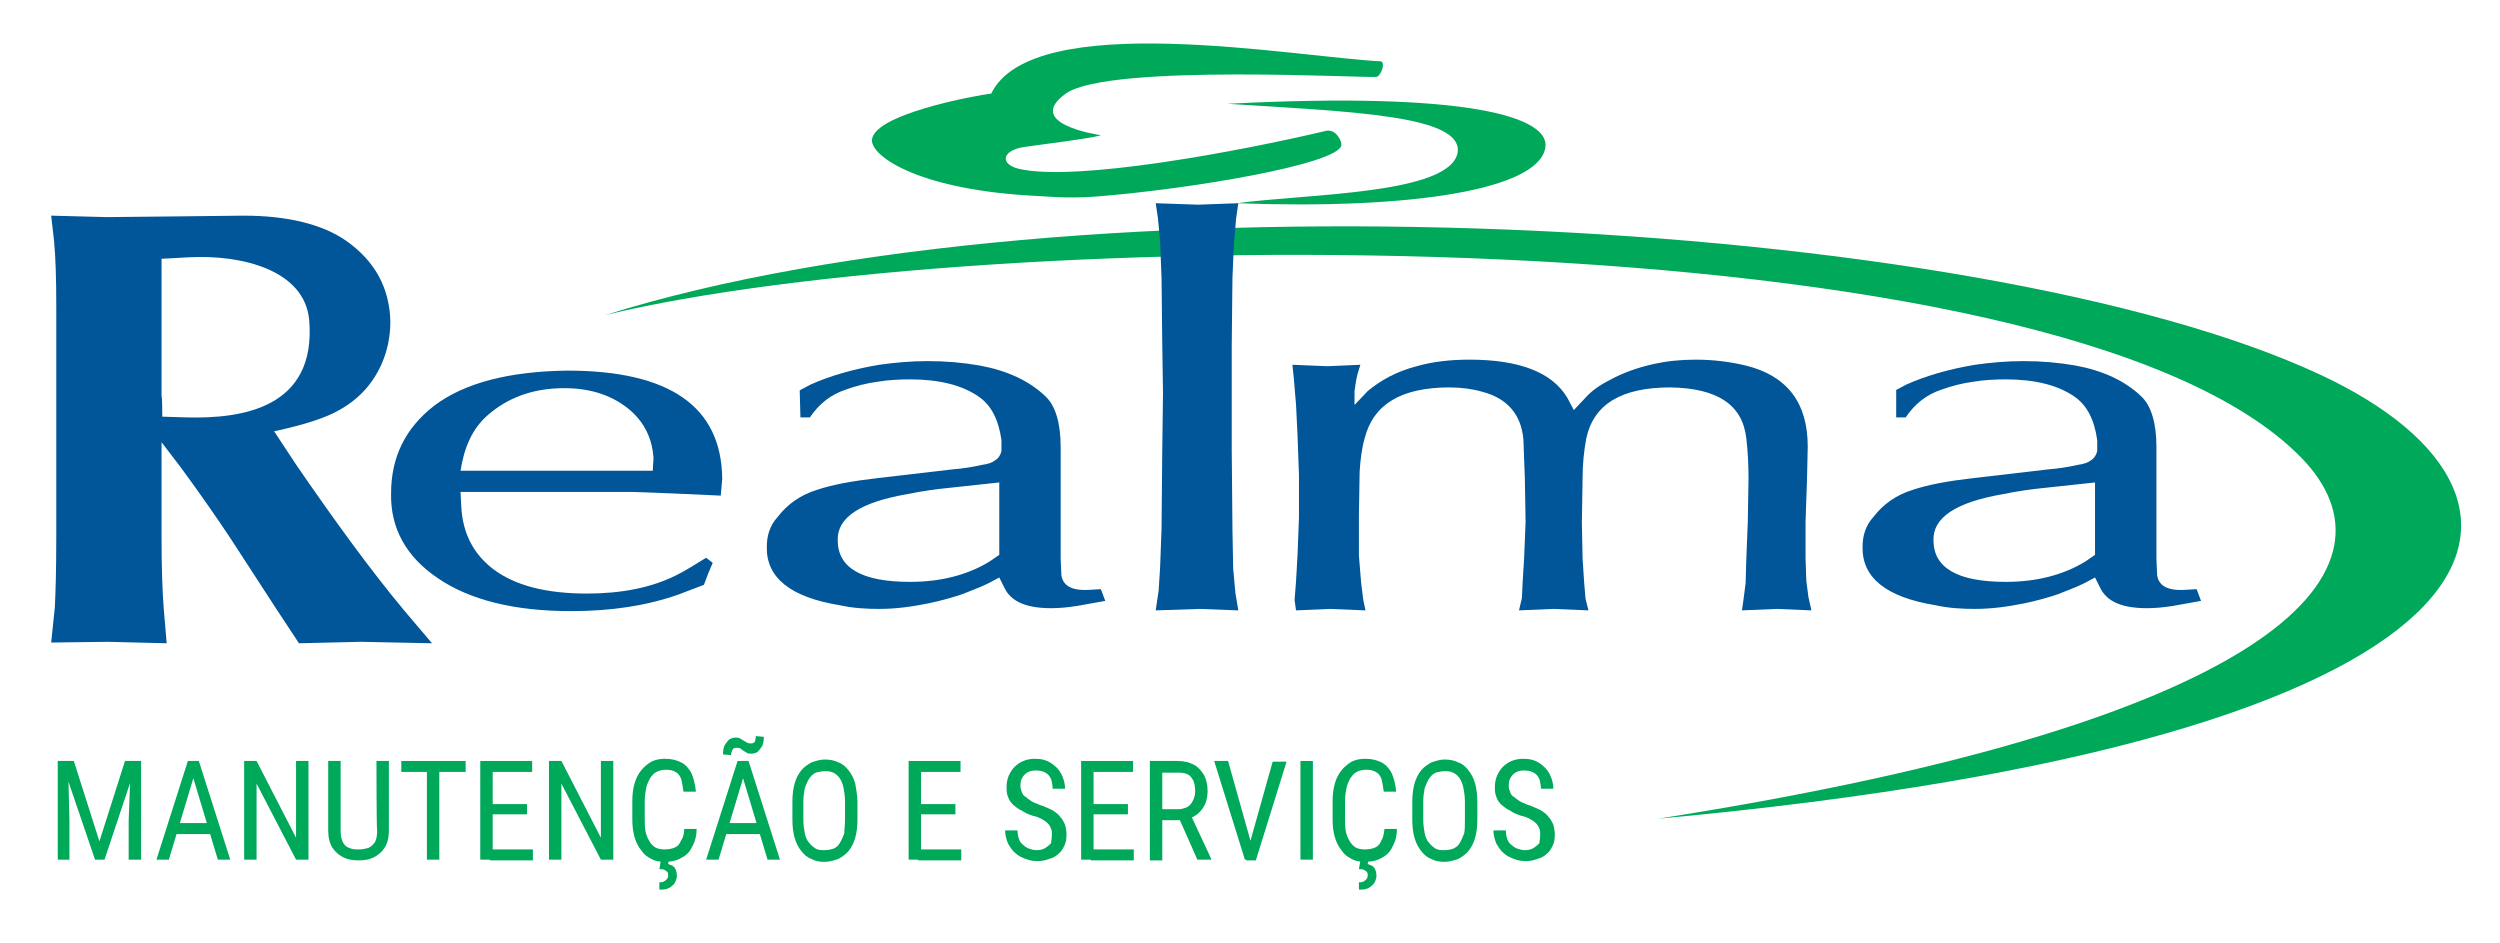 <?xml version="1.0" encoding="utf-8"?>
<!-- Generator: Adobe Illustrator 22.0.0, SVG Export Plug-In . SVG Version: 6.00 Build 0)  -->
<svg version="1.1" id="Layer_1" xmlns="http://www.w3.org/2000/svg" xmlns:xlink="http://www.w3.org/1999/xlink" x="0px" y="0px"
	 viewBox="0 0 342 129" style="enable-background:new 0 0 342 129;" xml:space="preserve">
<style type="text/css">
	.st0{fill:#00A85A;}
	.st1{fill:#005698;}
</style>
<g id="_291260160">
	<path class="st0" d="M82.8,43.1c63.7-20,187.5-13.9,234.7,8.2c36.5,17.1,28.4,49.8-90.7,60.7c87-13.6,102.2-34.7,88.1-49.3
		C281.9,28.6,133.4,30.8,82.8,43.1L82.8,43.1z"/>
	<path class="st0" d="M167.9,14.2c32.9-1.7,44.2,1.8,43.5,6c-0.9,5.7-18.1,8.5-42.2,7.6c9.7-1.3,29.1-1.2,30.2-6.9
		C200.2,15.8,185.2,15.3,167.9,14.2L167.9,14.2z"/>
	<path class="st0" d="M189,8.4c-11.9-0.6-47.7-7.3-53.4,4.4c-1.8,0.2-16.8,2.9-16.3,6.6c0.3,2.2,6.7,6.6,22.4,7.4
		c0.7,0,4.1,0.4,8.1,0.1c12.9-1,33.1-4.4,33.7-7c0.1-0.5-0.7-2.3-2.1-2c-11.8,2.8-34.2,7-42,5.2c-2.5-0.6-2.4-2.3,0.2-2.9
		c1.5-0.3,9.5-1.2,11-1.7c-0.6-0.1-10.5-1.6-4.8-5.7c5.9-4.2,42.2-2,42.6-2.3C188.9,10.2,189.5,8.9,189,8.4L189,8.4z"/>
	<path class="st1" d="M14.6,29.7l9.9-0.1l8.8-0.1c6.1,0,10.8,1.2,14,3.4c4,2.8,6,6.5,6.1,11.1c0,2-0.4,4-1.2,5.8
		c-1.2,2.7-3.1,4.8-5.8,6.3c-1.7,1-4.7,2-8.9,2.9l3.1,4.7c5.3,7.7,10.1,14.3,14.6,19.7l3.9,4.6l-9.7-0.2l-8.5,0.2l-3.1-4.7l-6.3-9.7
		c-1.8-2.7-4-5.9-6.8-9.7l-2.6-3.4v3.4l0,9.7c0,3.9,0.1,7.1,0.3,9.7l0.4,4.7l-8.1-0.2L7,87.9l0.5-4.8c0.1-1.9,0.2-5.2,0.2-9.7v-9.9
		V51.6V42c0-3.9-0.1-6.9-0.3-9L7,29.5L14.6,29.7L14.6,29.7z M22.2,57l3.3,0.1c7.5,0.2,17.8-1.2,16.8-13.3c-0.6-6.8-9.1-9-16.5-8.6
		l-3.7,0.2v3.5l0,7.1v8.2C22.2,54.2,22.2,57,22.2,57z"/>
	<path class="st1" d="M63.1,69.3c0.2,3.6,1.6,6.4,4.3,8.5c3,2.3,7.3,3.4,12.9,3.4c4.7,0,8.8-0.8,12.2-2.5c1.2-0.6,2.5-1.4,4.1-2.4
		l0.9,0.7l-0.6,1.4L96.3,80l-3.4,1.3c-4.5,1.6-9.4,2.3-14.8,2.3c-7.7,0-13.8-1.5-18.2-4.5c-4.3-2.9-6.5-6.8-6.4-11.6
		c0-4.9,1.9-8.9,5.9-12c4.1-3.1,10.2-4.7,18.2-4.8c14,0,21.1,4.9,21.2,14.8l-0.2,2.3l-6.6-0.3l-5.4-0.2H63L63.1,69.3z M63,64.4h26.3
		l0.1-1.8c-0.2-2.6-1.2-4.7-3.1-6.4c-2.3-2-5.3-3.1-9.1-3.1c-4.3,0-7.8,1.3-10.6,3.8C64.6,58.7,63.5,61.2,63,64.4L63,64.4z"/>
	<path class="st1" d="M109.4,53.4l1.5-0.8c2.7-1.2,5.8-2.1,9.4-2.7c2.1-0.3,4.3-0.5,6.6-0.5c2.5,0,4.8,0.2,7.1,0.6
		c3.8,0.7,6.8,2.1,9,4.2c1.4,1.3,2.1,3.7,2.1,7v15.3l0.1,2.2c0.2,1.4,1.4,2.1,3.6,2l1.8-0.1l0.6,1.6l-1.1,0.2l-2.8,0.5
		c-1.3,0.2-2.4,0.3-3.5,0.3c-3.4,0-5.5-0.9-6.4-2.8l-0.7-1.4l-1.5,0.8c-1.2,0.6-2.4,1-3.6,1.5c-1.5,0.5-3,0.9-4.4,1.2
		c-2.4,0.5-4.7,0.8-6.9,0.8c-1.8,0-3.6-0.1-5.4-0.5c-6.8-1.1-10.1-3.8-10-8c0-1.5,0.4-2.9,1.5-4.1c1.3-1.7,3.1-3,5.4-3.7
		c2.1-0.7,4.8-1.2,8.3-1.6l10.3-1.2c1.3-0.1,2.6-0.3,3.9-0.6c0.8-0.1,1.4-0.3,1.8-0.6c0.5-0.3,0.8-0.8,0.9-1.3v-1.5
		c-0.4-2.8-1.4-4.8-3.2-6c-2.2-1.5-5.3-2.3-9.3-2.3c-1.6,0-3.1,0.1-4.3,0.3c-1.6,0.2-3.1,0.6-4.5,1.1c-2.1,0.7-3.7,2-4.9,3.8h-1.3
		L109.4,53.4L109.4,53.4z M136.7,66l-6.5,0.7c-2.1,0.2-4.2,0.5-6.1,0.9c-6.4,1.1-9.6,3.2-9.5,6.3c0,3.8,3.3,5.7,9.9,5.7
		c4.1,0,7.8-0.9,10.9-2.8l1.3-0.9L136.7,66L136.7,66z"/>
	<polygon class="st1" points="164.1,83.3 158.1,83.5 158.5,80.8 158.7,77.7 158.9,72.3 159,61.3 159.1,53.8 159,47.3 158.9,38.1 
		158.7,32.9 158.4,29.8 158.1,27.8 163.9,28 169.4,27.8 169.1,29.9 168.8,33.3 168.6,38 168.5,47.3 168.5,53.8 168.5,61.4 
		168.6,72.5 168.7,77.8 169,81.1 169.4,83.5 	"/>
	<path class="st1" d="M177.1,82.1l0.2-2.6l0.2-3.5l0.2-5.2v-5.8l-0.2-5.5l-0.2-4.1l-0.3-3.6l-0.2-1.9l4.8,0.2l4.5-0.2l-0.4,1.3
		c-0.2,0.8-0.3,1.6-0.4,2.3v1.9l1.8-1.9c1.8-1.5,4-2.7,6.7-3.4c2.1-0.6,4.5-0.9,7.2-0.9c6.8,0,11.3,1.7,13.4,5.2l0.9,1.7l1.6-1.7
		c0.8-0.9,1.9-1.7,3.3-2.4c1.8-1,3.8-1.7,6-2.2c1.8-0.4,3.7-0.6,5.8-0.6c2.4,0,4.7,0.3,6.8,0.8c5.7,1.4,8.5,5.1,8.5,11.1l-0.1,4.5
		l-0.2,5.8v4.9l0.1,3.1l0.3,2.3l0.4,1.8l-4.7-0.2l-4.8,0.2l0.2-1.4l0.3-2.3l0.1-3.4l0.2-5l0.1-5.9c0-2-0.1-3.8-0.3-5.5
		c-0.5-4.6-3.9-6.9-10.4-7c-6.7,0-10.5,2.3-11.5,7c-0.3,1.6-0.5,3.4-0.5,5.4l-0.1,6.1l0.1,4.9l0.2,3.1l0.2,2.4l0.4,1.6l-4.8-0.2
		l-4.7,0.2l0.4-1.7l0.1-2.2l0.2-3.2l0.2-5l-0.1-6l-0.2-5.3c-0.3-3.4-2.2-5.6-5.6-6.5c-1.4-0.4-2.9-0.6-4.5-0.6
		c-6.6,0-10.4,2.3-11.6,6.9c-0.4,1.4-0.6,3-0.7,4.6l-0.1,6V76l0.3,3.7l0.3,2.4l0.3,1.4l-4.9-0.2l-4.6,0.2L177.1,82.1L177.1,82.1z"/>
	<path class="st1" d="M259.3,53.4l1.5-0.8c2.7-1.2,5.8-2.1,9.4-2.7c2.1-0.3,4.3-0.5,6.6-0.5c2.5,0,4.8,0.2,7.1,0.6
		c3.8,0.7,6.8,2.1,9,4.2c1.4,1.3,2.1,3.7,2.1,7v15.3l0.1,2.2c0.2,1.4,1.4,2.1,3.6,2l1.8-0.1l0.6,1.6l-1.1,0.2l-2.8,0.5
		c-1.3,0.2-2.4,0.3-3.5,0.3c-3.4,0-5.5-0.9-6.4-2.8l-0.7-1.4l-1.5,0.8c-1.2,0.6-2.4,1-3.6,1.5c-1.5,0.5-3,0.9-4.4,1.2
		c-2.4,0.5-4.7,0.8-6.9,0.8c-1.8,0-3.6-0.1-5.4-0.5c-6.8-1.1-10.1-3.8-10-8c0-1.5,0.4-2.9,1.5-4.1c1.3-1.7,3.1-3,5.4-3.7
		c2.1-0.7,4.8-1.2,8.3-1.6l10.3-1.2c1.3-0.1,2.6-0.3,3.9-0.6c0.8-0.1,1.4-0.3,1.8-0.6c0.5-0.3,0.8-0.8,0.9-1.3v-1.5
		c-0.4-2.8-1.4-4.8-3.2-6c-2.2-1.5-5.3-2.3-9.3-2.3c-1.6,0-3.1,0.1-4.3,0.3c-1.6,0.2-3.1,0.6-4.5,1.1c-2.1,0.7-3.7,2-4.9,3.8h-1.3
		V53.4L259.3,53.4z M286.6,66l-6.5,0.7c-2.1,0.2-4.2,0.5-6.1,0.9c-6.4,1.1-9.6,3.2-9.5,6.3c0,3.8,3.3,5.7,9.9,5.7
		c4.1,0,7.8-0.9,10.9-2.8l1.3-0.9L286.6,66L286.6,66z"/>
	<path class="st0" d="M8.4,104.1h1.7l3.5,11l3.5-11h1.7l-4.5,13.5H13C13,117.6,8.4,104.1,8.4,104.1z M7.9,104.1h1.4l0.2,8.2v5.3H7.9
		C7.9,117.6,7.9,104.1,7.9,104.1z M17.9,104.1h1.4v13.5h-1.7v-5.3C17.6,112.4,17.9,104.1,17.9,104.1z"/>
	<path id="_1_0" class="st0" d="M26.8,105.3l-3.7,12.3h-1.7l4.3-13.5h1.1L26.8,105.3z M29.8,117.6l-3.7-12.3l0-1.2h1.1l4.3,13.5
		H29.8z M29.8,112.6v1.5h-6.5v-1.5H29.8z"/>
	<polygon id="_2_1" class="st0" points="42.2,104.1 42.2,117.6 40.5,117.6 35.1,107.2 35.1,117.6 33.4,117.6 33.4,104.1 35.1,104.1 
		40.5,114.6 40.5,104.1 	"/>
	<path id="_3_2" class="st0" d="M51.5,104.1h1.7v9.5c0,1-0.2,1.8-0.6,2.4c-0.4,0.6-0.9,1-1.5,1.3c-0.6,0.3-1.3,0.4-2,0.4
		c-0.8,0-1.5-0.1-2.1-0.4c-0.6-0.3-1.1-0.7-1.5-1.3c-0.4-0.6-0.6-1.4-0.6-2.4v-9.5h1.7v9.5c0,0.7,0.1,1.2,0.3,1.6
		c0.2,0.4,0.5,0.7,0.9,0.8c0.4,0.2,0.8,0.2,1.3,0.2c0.5,0,0.9-0.1,1.3-0.2c0.4-0.2,0.6-0.4,0.9-0.8c0.2-0.4,0.3-0.9,0.3-1.6
		C51.5,113.7,51.5,104.1,51.5,104.1z"/>
	<path id="_4_3" class="st0" d="M60.1,104.1v13.5h-1.7v-13.5H60.1z M63.7,104.1v1.5h-8.8v-1.5H63.7z"/>
	<path id="_5_4" class="st0" d="M72.9,116.2v1.5h-5.9v-1.5H72.9z M67.4,104.1v13.5h-1.7v-13.5H67.4z M72.1,110v1.4h-5.1V110H72.1z
		 M72.8,104.1v1.5h-5.8v-1.5H72.8z"/>
	<polygon id="_6_5" class="st0" points="83.9,104.1 83.9,117.6 82.2,117.6 76.8,107.2 76.8,117.6 75.1,117.6 75.1,104.1 76.8,104.1 
		82.2,114.6 82.2,104.1 	"/>
	<path id="_7_6" class="st0" d="M93.6,113.4h1.7c0,0.9-0.2,1.7-0.6,2.4c-0.3,0.7-0.8,1.2-1.4,1.5c-0.6,0.4-1.4,0.6-2.4,0.6
		c-0.7,0-1.3-0.1-1.8-0.4c-0.6-0.3-1-0.6-1.4-1.2c-0.4-0.5-0.7-1.1-0.9-1.8c-0.2-0.7-0.3-1.5-0.3-2.4v-2.5c0-0.9,0.1-1.7,0.3-2.4
		c0.2-0.7,0.5-1.3,0.9-1.8c0.4-0.5,0.9-0.9,1.4-1.2c0.6-0.3,1.2-0.4,1.9-0.4c0.9,0,1.6,0.2,2.2,0.5c0.6,0.3,1.1,0.9,1.4,1.5
		c0.3,0.7,0.5,1.5,0.6,2.5h-1.7c-0.1-0.7-0.2-1.3-0.3-1.7c-0.2-0.5-0.4-0.8-0.8-1c-0.3-0.2-0.8-0.3-1.3-0.3c-0.5,0-0.9,0.1-1.3,0.3
		c-0.4,0.2-0.6,0.5-0.9,0.9c-0.2,0.4-0.4,0.8-0.5,1.3c-0.1,0.5-0.2,1.1-0.2,1.7v2.5c0,0.6,0,1.1,0.1,1.7c0.1,0.5,0.3,1,0.5,1.3
		c0.2,0.4,0.5,0.7,0.8,0.9c0.3,0.2,0.8,0.3,1.3,0.3c0.6,0,1.1-0.1,1.5-0.3c0.4-0.2,0.6-0.5,0.8-1C93.4,114.7,93.6,114.1,93.6,113.4
		L93.6,113.4z M90.4,117.7h1.1l-0.1,0.5c0.3,0.1,0.6,0.2,0.8,0.4c0.2,0.2,0.4,0.6,0.4,1.2c0,0.3-0.1,0.6-0.2,0.8
		c-0.1,0.2-0.2,0.4-0.5,0.6c-0.2,0.2-0.4,0.3-0.7,0.4c-0.3,0.1-0.6,0.1-1,0.1l0-1c0.2,0,0.4,0,0.6-0.1c0.2-0.1,0.3-0.2,0.4-0.3
		s0.2-0.3,0.2-0.5c0-0.2,0-0.4-0.1-0.5c-0.1-0.1-0.2-0.2-0.4-0.3c-0.2-0.1-0.4-0.1-0.7-0.1L90.4,117.7z"/>
	<path id="_8_7" class="st0" d="M102,105.3l-3.7,12.3h-1.7l4.3-13.5h1.1L102,105.3L102,105.3z M105,117.6l-3.7-12.3l0-1.2h1.1
		l4.3,13.5H105z M105,112.6v1.5h-6.5v-1.5H105z M103.4,100.7l1.1,0.1c0,0.5-0.1,0.9-0.2,1.2c-0.2,0.3-0.4,0.6-0.6,0.8
		c-0.2,0.2-0.6,0.3-0.9,0.3c-0.2,0-0.5,0-0.6-0.1c-0.2-0.1-0.3-0.2-0.5-0.3c-0.1-0.1-0.3-0.2-0.4-0.3c-0.2-0.1-0.3-0.1-0.6-0.1
		s-0.4,0.1-0.5,0.3c-0.1,0.2-0.2,0.5-0.2,0.7l-1.1-0.1c0-0.5,0.1-0.9,0.2-1.2c0.2-0.3,0.4-0.6,0.6-0.8c0.3-0.2,0.6-0.3,0.9-0.3
		c0.2,0,0.4,0,0.6,0.1c0.2,0.1,0.3,0.2,0.5,0.3c0.2,0.1,0.3,0.2,0.5,0.3c0.2,0.1,0.3,0.1,0.6,0.1c0.2,0,0.4-0.1,0.5-0.3
		C103.3,101.2,103.4,101,103.4,100.7L103.4,100.7z"/>
	<path id="_9_8" class="st0" d="M117.3,109.7v2.4c0,0.9-0.1,1.8-0.3,2.5c-0.2,0.7-0.5,1.3-0.9,1.8c-0.4,0.5-0.9,0.8-1.4,1.1
		c-0.6,0.2-1.2,0.4-1.9,0.4c-0.7,0-1.3-0.1-1.8-0.4c-0.6-0.2-1-0.6-1.4-1.1c-0.4-0.5-0.7-1.1-0.9-1.8c-0.2-0.7-0.3-1.6-0.3-2.5v-2.4
		c0-0.9,0.1-1.8,0.3-2.5c0.2-0.7,0.5-1.3,0.9-1.8c0.4-0.5,0.9-0.8,1.4-1.1c0.6-0.2,1.2-0.4,1.8-0.4c0.7,0,1.3,0.1,1.9,0.4
		c0.6,0.2,1,0.6,1.4,1.1c0.4,0.5,0.7,1.1,0.9,1.8C117.1,107.9,117.3,108.8,117.3,109.7L117.3,109.7z M115.6,112.1v-2.4
		c0-0.7-0.1-1.4-0.2-1.9c-0.1-0.5-0.3-1-0.5-1.3c-0.2-0.3-0.5-0.6-0.9-0.8s-0.8-0.2-1.2-0.2c-0.4,0-0.8,0.1-1.2,0.2
		c-0.4,0.2-0.6,0.4-0.9,0.8c-0.2,0.3-0.4,0.8-0.6,1.3c-0.1,0.5-0.2,1.2-0.2,1.9v2.4c0,0.7,0.1,1.4,0.2,1.9c0.1,0.5,0.3,1,0.6,1.3
		c0.2,0.3,0.6,0.6,0.9,0.8c0.4,0.2,0.7,0.2,1.2,0.2c0.5,0,0.9-0.1,1.2-0.2s0.7-0.4,0.9-0.8c0.2-0.3,0.4-0.8,0.6-1.3
		C115.5,113.5,115.6,112.8,115.6,112.1L115.6,112.1z"/>
	<path id="_10" class="st0" d="M131.5,116.2v1.5h-5.9v-1.5H131.5z M126,104.1v13.5h-1.7v-13.5H126z M130.7,110v1.4h-5.1V110H130.7z
		 M131.4,104.1v1.5h-5.8v-1.5H131.4z"/>
	<path id="_11" class="st0" d="M143.9,114.2c0-0.3,0-0.6-0.1-0.8c-0.1-0.2-0.2-0.5-0.4-0.7c-0.2-0.2-0.4-0.4-0.8-0.6
		c-0.3-0.2-0.8-0.4-1.3-0.5c-0.6-0.2-1.1-0.4-1.5-0.7c-0.5-0.2-0.8-0.5-1.2-0.8c-0.3-0.3-0.6-0.7-0.7-1.1c-0.2-0.4-0.2-0.9-0.2-1.4
		c0-0.5,0.1-1,0.3-1.5c0.2-0.4,0.4-0.8,0.8-1.2c0.3-0.3,0.7-0.6,1.2-0.8c0.5-0.2,1-0.3,1.6-0.3c0.9,0,1.6,0.2,2.2,0.6
		c0.6,0.4,1.1,0.9,1.4,1.5c0.3,0.6,0.5,1.3,0.5,2h-1.7c0-0.5-0.1-0.9-0.2-1.3c-0.2-0.4-0.4-0.7-0.8-0.9c-0.3-0.2-0.8-0.3-1.3-0.3
		c-0.5,0-0.9,0.1-1.2,0.3c-0.3,0.2-0.6,0.5-0.7,0.8c-0.2,0.3-0.2,0.7-0.2,1.1c0,0.3,0.1,0.5,0.2,0.8c0.1,0.2,0.2,0.5,0.5,0.6
		c0.2,0.2,0.5,0.4,0.8,0.6c0.3,0.2,0.7,0.3,1.1,0.5c0.7,0.2,1.2,0.5,1.7,0.7c0.5,0.3,0.9,0.6,1.1,0.9c0.3,0.3,0.5,0.7,0.7,1.1
		c0.1,0.4,0.2,0.9,0.2,1.4c0,0.6-0.1,1.1-0.3,1.5c-0.2,0.4-0.4,0.8-0.8,1.1c-0.3,0.3-0.8,0.6-1.3,0.7c-0.5,0.2-1,0.3-1.6,0.3
		c-0.5,0-1.1-0.1-1.6-0.3c-0.5-0.2-1-0.4-1.4-0.8c-0.4-0.3-0.7-0.8-1-1.3c-0.2-0.5-0.4-1.1-0.4-1.8h1.7c0,0.5,0.1,0.9,0.2,1.2
		c0.1,0.3,0.3,0.6,0.6,0.8c0.2,0.2,0.5,0.4,0.8,0.5c0.3,0.1,0.6,0.2,1,0.2c0.5,0,0.9-0.1,1.2-0.3c0.3-0.2,0.6-0.4,0.8-0.7
		C143.8,115,143.9,114.7,143.9,114.2L143.9,114.2z"/>
	<path id="_12" class="st0" d="M155.1,116.2v1.5h-5.9v-1.5H155.1z M149.6,104.1v13.5h-1.7v-13.5H149.6z M154.3,110v1.4h-5.1V110
		H154.3z M155,104.1v1.5h-5.8v-1.5H155z"/>
	<path id="_13" class="st0" d="M157.3,104.1h3.8c0.9,0,1.6,0.2,2.2,0.5c0.6,0.3,1,0.8,1.4,1.4c0.3,0.6,0.5,1.3,0.5,2.2
		c0,0.6-0.1,1.2-0.3,1.7c-0.2,0.5-0.5,0.9-0.9,1.3c-0.4,0.4-0.9,0.6-1.4,0.8l-0.5,0.2h-3.4l0-1.5h2.4c0.5,0,0.9-0.1,1.3-0.3
		c0.4-0.2,0.6-0.5,0.8-0.9c0.2-0.4,0.3-0.8,0.3-1.3c0-0.5-0.1-1-0.2-1.3c-0.2-0.4-0.4-0.7-0.7-0.9c-0.3-0.2-0.8-0.3-1.3-0.3H159v12
		h-1.7L157.3,104.1L157.3,104.1z M163.8,117.6l-2.7-6.1l1.8,0l2.8,6v0.1H163.8z"/>
	<path id="_14" class="st0" d="M170.9,115.6l3.2-11.4h1.9l-4.2,13.5h-1.3L170.9,115.6L170.9,115.6z M168,104.1l3.2,11.4l0.4,2.1
		h-1.3l-4.2-13.5H168z"/>
	<polygon id="_15" class="st0" points="179.6,104.1 179.6,117.6 177.9,117.6 177.9,104.1 	"/>
	<path id="_16" class="st0" d="M189.4,113.4h1.7c0,0.9-0.2,1.7-0.6,2.4c-0.3,0.7-0.8,1.2-1.4,1.5c-0.6,0.4-1.4,0.6-2.4,0.6
		c-0.7,0-1.3-0.1-1.8-0.4c-0.6-0.3-1-0.6-1.4-1.2c-0.4-0.5-0.7-1.1-0.9-1.8c-0.2-0.7-0.3-1.5-0.3-2.4v-2.5c0-0.9,0.1-1.7,0.3-2.4
		c0.2-0.7,0.5-1.3,0.9-1.8c0.4-0.5,0.9-0.9,1.4-1.2c0.6-0.3,1.2-0.4,1.9-0.4c0.9,0,1.6,0.2,2.2,0.5c0.6,0.3,1.1,0.9,1.4,1.5
		c0.3,0.7,0.5,1.5,0.6,2.5h-1.7c-0.1-0.7-0.2-1.3-0.3-1.7c-0.2-0.5-0.4-0.8-0.8-1c-0.3-0.2-0.8-0.3-1.3-0.3c-0.5,0-0.9,0.1-1.3,0.3
		c-0.4,0.2-0.6,0.5-0.9,0.9c-0.2,0.4-0.4,0.8-0.5,1.3c-0.1,0.5-0.2,1.1-0.2,1.7v2.5c0,0.6,0,1.1,0.1,1.7c0.1,0.5,0.3,1,0.5,1.3
		c0.2,0.4,0.5,0.7,0.8,0.9s0.8,0.3,1.3,0.3c0.6,0,1.1-0.1,1.5-0.3c0.4-0.2,0.6-0.5,0.8-1C189.2,114.7,189.3,114.1,189.4,113.4
		L189.4,113.4z M186.1,117.7h1.1l-0.1,0.5c0.3,0.1,0.6,0.2,0.8,0.4c0.2,0.2,0.4,0.6,0.4,1.2c0,0.3-0.1,0.6-0.2,0.8
		c-0.1,0.2-0.2,0.4-0.5,0.6c-0.2,0.2-0.4,0.3-0.7,0.4c-0.3,0.1-0.6,0.1-1,0.1l0-1c0.2,0,0.4,0,0.6-0.1c0.2-0.1,0.3-0.2,0.4-0.3
		c0.1-0.1,0.2-0.3,0.2-0.5c0-0.2,0-0.4-0.1-0.5c-0.1-0.1-0.2-0.2-0.4-0.3c-0.2-0.1-0.4-0.1-0.7-0.1L186.1,117.7L186.1,117.7z"/>
	<path id="_17" class="st0" d="M202.1,109.7v2.4c0,0.9-0.1,1.8-0.3,2.5c-0.2,0.7-0.5,1.3-0.9,1.8c-0.4,0.5-0.9,0.8-1.4,1.1
		c-0.6,0.2-1.2,0.4-1.9,0.4c-0.7,0-1.3-0.1-1.8-0.4c-0.6-0.2-1-0.6-1.4-1.1c-0.4-0.5-0.7-1.1-0.9-1.8c-0.2-0.7-0.3-1.6-0.3-2.5v-2.4
		c0-0.9,0.1-1.8,0.3-2.5c0.2-0.7,0.5-1.3,0.9-1.8c0.4-0.5,0.9-0.8,1.4-1.1c0.6-0.2,1.2-0.4,1.8-0.4c0.7,0,1.3,0.1,1.9,0.4
		c0.6,0.2,1,0.6,1.4,1.1c0.4,0.5,0.7,1.1,0.9,1.8C202,107.9,202.1,108.8,202.1,109.7L202.1,109.7z M200.4,112.1v-2.4
		c0-0.7-0.1-1.4-0.2-1.9c-0.1-0.5-0.3-1-0.5-1.3c-0.2-0.3-0.5-0.6-0.9-0.8c-0.4-0.2-0.8-0.2-1.2-0.2c-0.4,0-0.8,0.1-1.2,0.2
		c-0.4,0.2-0.6,0.4-0.9,0.8c-0.2,0.3-0.4,0.8-0.6,1.3c-0.1,0.5-0.2,1.2-0.2,1.9v2.4c0,0.7,0.1,1.4,0.2,1.9c0.1,0.5,0.3,1,0.6,1.3
		c0.2,0.3,0.6,0.6,0.9,0.8c0.4,0.2,0.7,0.2,1.2,0.2c0.5,0,0.9-0.1,1.2-0.2c0.4-0.2,0.7-0.4,0.9-0.8c0.2-0.3,0.4-0.8,0.6-1.3
		C200.4,113.5,200.4,112.8,200.4,112.1z"/>
	<path id="_18" class="st0" d="M210.7,114.2c0-0.3,0-0.6-0.1-0.8c-0.1-0.2-0.2-0.5-0.4-0.7c-0.2-0.2-0.4-0.4-0.8-0.6
		c-0.3-0.2-0.8-0.4-1.3-0.5c-0.6-0.2-1.1-0.4-1.5-0.7c-0.5-0.2-0.8-0.5-1.2-0.8c-0.3-0.3-0.6-0.7-0.7-1.1c-0.2-0.4-0.2-0.9-0.2-1.4
		c0-0.5,0.1-1,0.3-1.5c0.2-0.4,0.4-0.8,0.8-1.2c0.3-0.3,0.7-0.6,1.2-0.8c0.5-0.2,1-0.3,1.6-0.3c0.9,0,1.6,0.2,2.2,0.6
		c0.6,0.4,1.1,0.9,1.4,1.5c0.3,0.6,0.5,1.3,0.5,2h-1.7c0-0.5-0.1-0.9-0.2-1.3c-0.2-0.4-0.4-0.7-0.8-0.9c-0.3-0.2-0.8-0.3-1.3-0.3
		c-0.5,0-0.9,0.1-1.2,0.3c-0.3,0.2-0.6,0.5-0.7,0.8c-0.2,0.3-0.2,0.7-0.2,1.1c0,0.3,0.1,0.5,0.2,0.8c0.1,0.2,0.2,0.5,0.5,0.6
		c0.2,0.2,0.5,0.4,0.8,0.6c0.3,0.2,0.7,0.3,1.1,0.5c0.7,0.2,1.2,0.5,1.7,0.7c0.5,0.3,0.9,0.6,1.1,0.9c0.3,0.3,0.5,0.7,0.7,1.1
		c0.1,0.4,0.2,0.9,0.2,1.4c0,0.6-0.1,1.1-0.3,1.5c-0.2,0.4-0.4,0.8-0.8,1.1c-0.3,0.3-0.8,0.6-1.3,0.7c-0.5,0.2-1,0.3-1.6,0.3
		c-0.5,0-1.1-0.1-1.6-0.3c-0.5-0.2-1-0.4-1.4-0.8c-0.4-0.3-0.7-0.8-1-1.3c-0.2-0.5-0.4-1.1-0.4-1.8h1.7c0,0.5,0.1,0.9,0.2,1.2
		c0.1,0.3,0.3,0.6,0.6,0.8c0.2,0.2,0.5,0.4,0.8,0.5c0.3,0.1,0.6,0.2,1,0.2c0.5,0,0.9-0.1,1.2-0.3c0.3-0.2,0.6-0.4,0.8-0.7
		C210.6,115,210.7,114.7,210.7,114.2L210.7,114.2z"/>
</g>
</svg>

